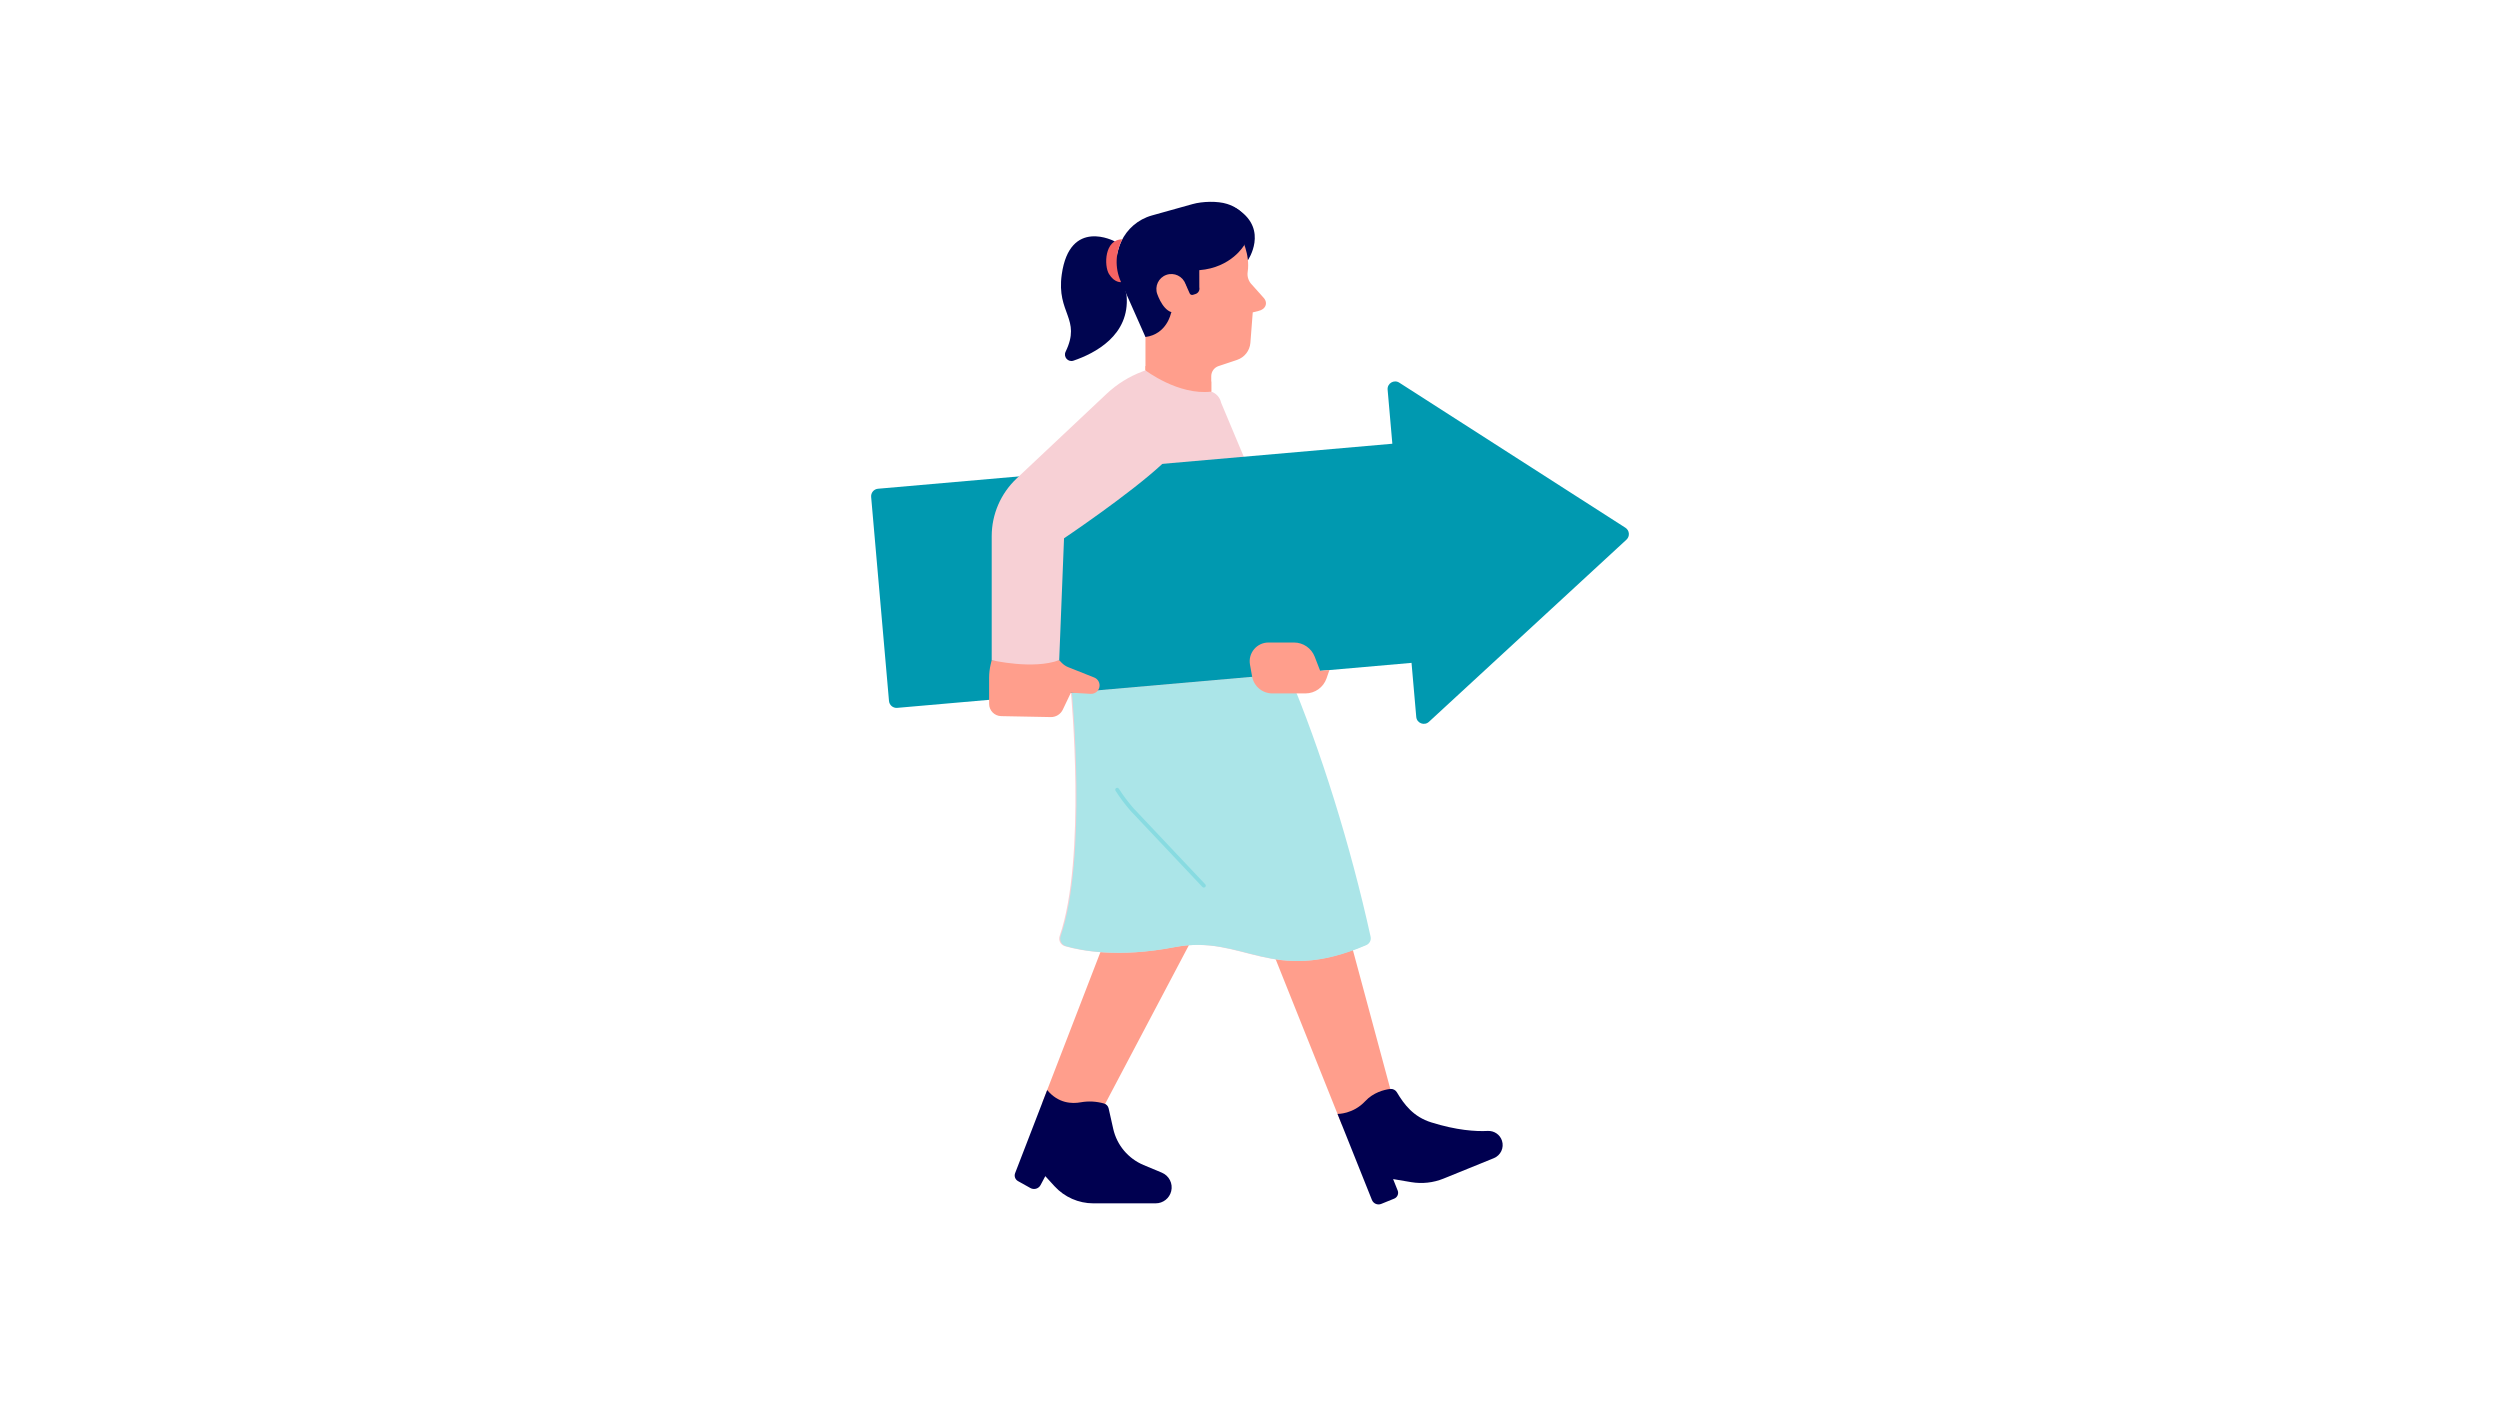 <?xml version="1.0" encoding="UTF-8"?> <svg xmlns="http://www.w3.org/2000/svg" id="Art" viewBox="0 0 1920 1080"><defs><style> .cls-1 { fill: none; stroke: #88dbe1; stroke-linecap: round; stroke-miterlimit: 10; stroke-width: 3px; } .cls-2 { fill: #f56363; } .cls-3 { fill: #f7d0d5; } .cls-4 { fill: #000050; } .cls-5 { fill: #000550; } .cls-6 { fill: #ff9e8c; } .cls-7 { fill: #0099b0; } .cls-8 { fill: #abe5e8; } </style></defs><polygon class="cls-6" points="856.18 702.58 800.54 846.72 840.4 863.58 918.3 716 856.18 702.58"></polygon><polygon class="cls-6" points="973.07 720.13 1030.45 863.58 1071.12 848.8 1027.7 687.66 973.07 720.13"></polygon><path class="cls-3" d="m1048.53,725.84c2.48-1.07,3.88-3.76,3.3-6.4-15.29-69.65-38.43-144.1-62.99-202.03-31.61-74.55-21.44-123.73-27.28-151.51l-23.72-56.58c-.85-4.05-3.81-7.34-7.75-8.61l-50.36-16.27c-66.04,69.86-57.27,247.53-57.27,247.53,0,0,12.05,127.2-8.66,186.9-1.14,3.28.69,6.82,4.02,7.79,11.87,3.45,40.56,9.11,83.68.78,53.33-10.3,74.35,29.74,147.04-1.59Z"></path><path class="cls-8" d="m1049.33,725.84c-72.69,31.33-93.72-8.71-147.04,1.59-43.12,8.34-71.81,2.66-83.68-.78-3.33-.97-5.15-4.51-4.02-7.79,20.57-59.3,8.81-185.27,8.65-186.89l166.39-14.56c24.56,57.93,47.71,132.37,63,202.02.58,2.65-.81,5.33-3.29,6.4Z"></path><path class="cls-5" d="m958.34,199.92s15.88-23.18-7.11-38.79c-17.55-11.92-47.9,19.55-47.9,19.55l55.01,19.25Z"></path><path class="cls-6" d="m953.15,182.27s7.14,12.85,5.06,26.63c-.55,3.64.76,7.31,3.4,9.89l8.42,9.43c4.22,4.13,2.13,9.41-3.64,10.62l-4.28,1.06-1.82,23.5c-.52,5.99-4.55,11.1-10.26,13.01l-14.18,4.73c-3.35,1.12-5.61,4.25-5.61,7.78v11.86l-50.52-16.33v-25.62l14.12-76.55h59.31Z"></path><path class="cls-5" d="m955.61,188.17s-9.73,17.36-34.56,19.33l.03,13.16c.51,2.22-.77,4.46-2.94,5.15l-1.98.62c-.99.31-2.06-.17-2.48-1.11l-3.22-7.21-11.17,22.47s-3.13,16.08-19.58,18.24l-18.91-42.6c-9.18-20.68,2.13-44.68,23.92-50.77l31.21-8.72c7.49-2.09,19.1-2.48,26.51-.11,11.18,3.58,20.12,12.28,13.16,31.54Z"></path><path class="cls-6" d="m888.77,225.81c2.13,5.99,7.92,17.53,16.99,13.45,5.8-2.61,6.83-15.16,4.7-21.15-2.13-5.99-8.71-9.12-14.7-7-5.99,2.13-9.12,8.71-7,14.7Z"></path><path class="cls-6" d="m879.72,284.44s25.26,19.31,50.52,16.33v-7.75l-50.52-11.9v3.33Z"></path><path class="cls-7" d="m1084.05,509.08l-395,34.56c-3.2.28-6.02-2.09-6.3-5.28l-13.71-156.71c-.28-3.2,2.09-6.02,5.28-6.3l395-34.56-3.63-41.52c-.42-4.81,4.87-8.01,8.93-5.4l173.69,111.43c3.2,2.06,3.6,6.59.8,9.17l-151.7,139.9c-3.55,3.27-9.31,1.04-9.73-3.77l-3.63-41.52Z"></path><path class="cls-5" d="m856.07,185.36s-34.46-18.53-40.65,25.47c-4.22,29.99,15.26,33.79,2.97,59.28-1.92,3.98,1.86,8.29,6.04,6.87,16.32-5.54,43.43-19.4,40.8-49.95l-9.16-41.67Z"></path><path class="cls-2" d="m860.79,216.23l.19.44h0s-5.02.69-9.27-6.22c-3.93-6.38-3.52-26.66,10.22-26.66-5.13,9.65-6,21.51-1.14,32.45Z"></path><path class="cls-6" d="m761.62,507.01l-.75,3.11c-.82,3.41-1.23,6.91-1.23,10.42v20.01c0,5.14,4.12,9.34,9.26,9.44l38.06.73c3.95.08,7.58-2.17,9.28-5.73l6.2-13.01,15.14.9c3.25.19,6.14-2.04,6.77-5.23h0c.61-3.08-1.06-6.16-3.98-7.32l-19.88-7.89c-1.96-.78-3.73-1.97-5.19-3.49l-1.86-1.94h-51.83Z"></path><path class="cls-3" d="m879.72,284.44l-2.25.84c-10.25,3.84-19.64,9.67-27.61,17.18l-69.09,65.02c-12.22,11.5-19.14,27.53-19.14,44.3v95.23s31.72,7.46,51.83,0l3.71-93.59s50.56-33.95,75.52-57.17l-12.96-71.81Z"></path><path class="cls-6" d="m1020.99,514.6l-2.21,6.4c-2.39,6.91-8.89,11.55-16.2,11.55h-25.43c-7.64,0-14.18-5.47-15.53-13l-1.63-9.12c-1.59-8.85,5.22-16.98,14.2-16.98h19.6c7.04,0,13.36,4.33,15.91,10.9l4.2,10.86,7.09-.62Z"></path><path class="cls-4" d="m839.68,924.16h47.91c5.64,0,10.55-3.85,11.9-9.33h0c1.44-5.86-1.6-11.89-7.17-14.22l-14.05-5.87c-11.82-4.94-20.51-15.3-23.32-27.8l-3.52-15.68c-.41-1.83-1.79-3.29-3.6-3.79h0c-5.8-1.62-11.89-1.98-17.81-.9-6.77,1.24-17.25.89-25.78-9.41l-24.63,63.81c-.89,2.31.05,4.91,2.21,6.12l9.54,5.33c2.79,1.56,6.31.52,7.8-2.3l3.63-6.84,7.06,7.73c7.66,8.38,18.48,13.16,29.83,13.16Z"></path><path class="cls-4" d="m1027.21,855.48l26.43,66.08c1.13,2.81,4.33,4.18,7.14,3.04l9.99-4.06c2.44-.99,3.63-3.77,2.65-6.22l-3.51-8.78,13.9,2.35c8.37,1.41,16.96.47,24.82-2.72l38.65-15.7c5.28-2.15,8.01-8.01,6.24-13.43h0c-1.53-4.7-6.04-7.74-10.98-7.48-9.12.48-23.76-.44-43.33-6.57-13.64-4.27-20.73-13.57-26.39-23.09-1.05-1.77-3.03-2.8-5.08-2.58-4.88.54-13.15,2.83-19.2,9.34-9.4,10.12-21.31,9.83-21.31,9.83Z"></path><path class="cls-1" d="m858,606.52c3.38,5.27,7.15,10.32,11.29,15.08l55.25,58.56"></path></svg> 